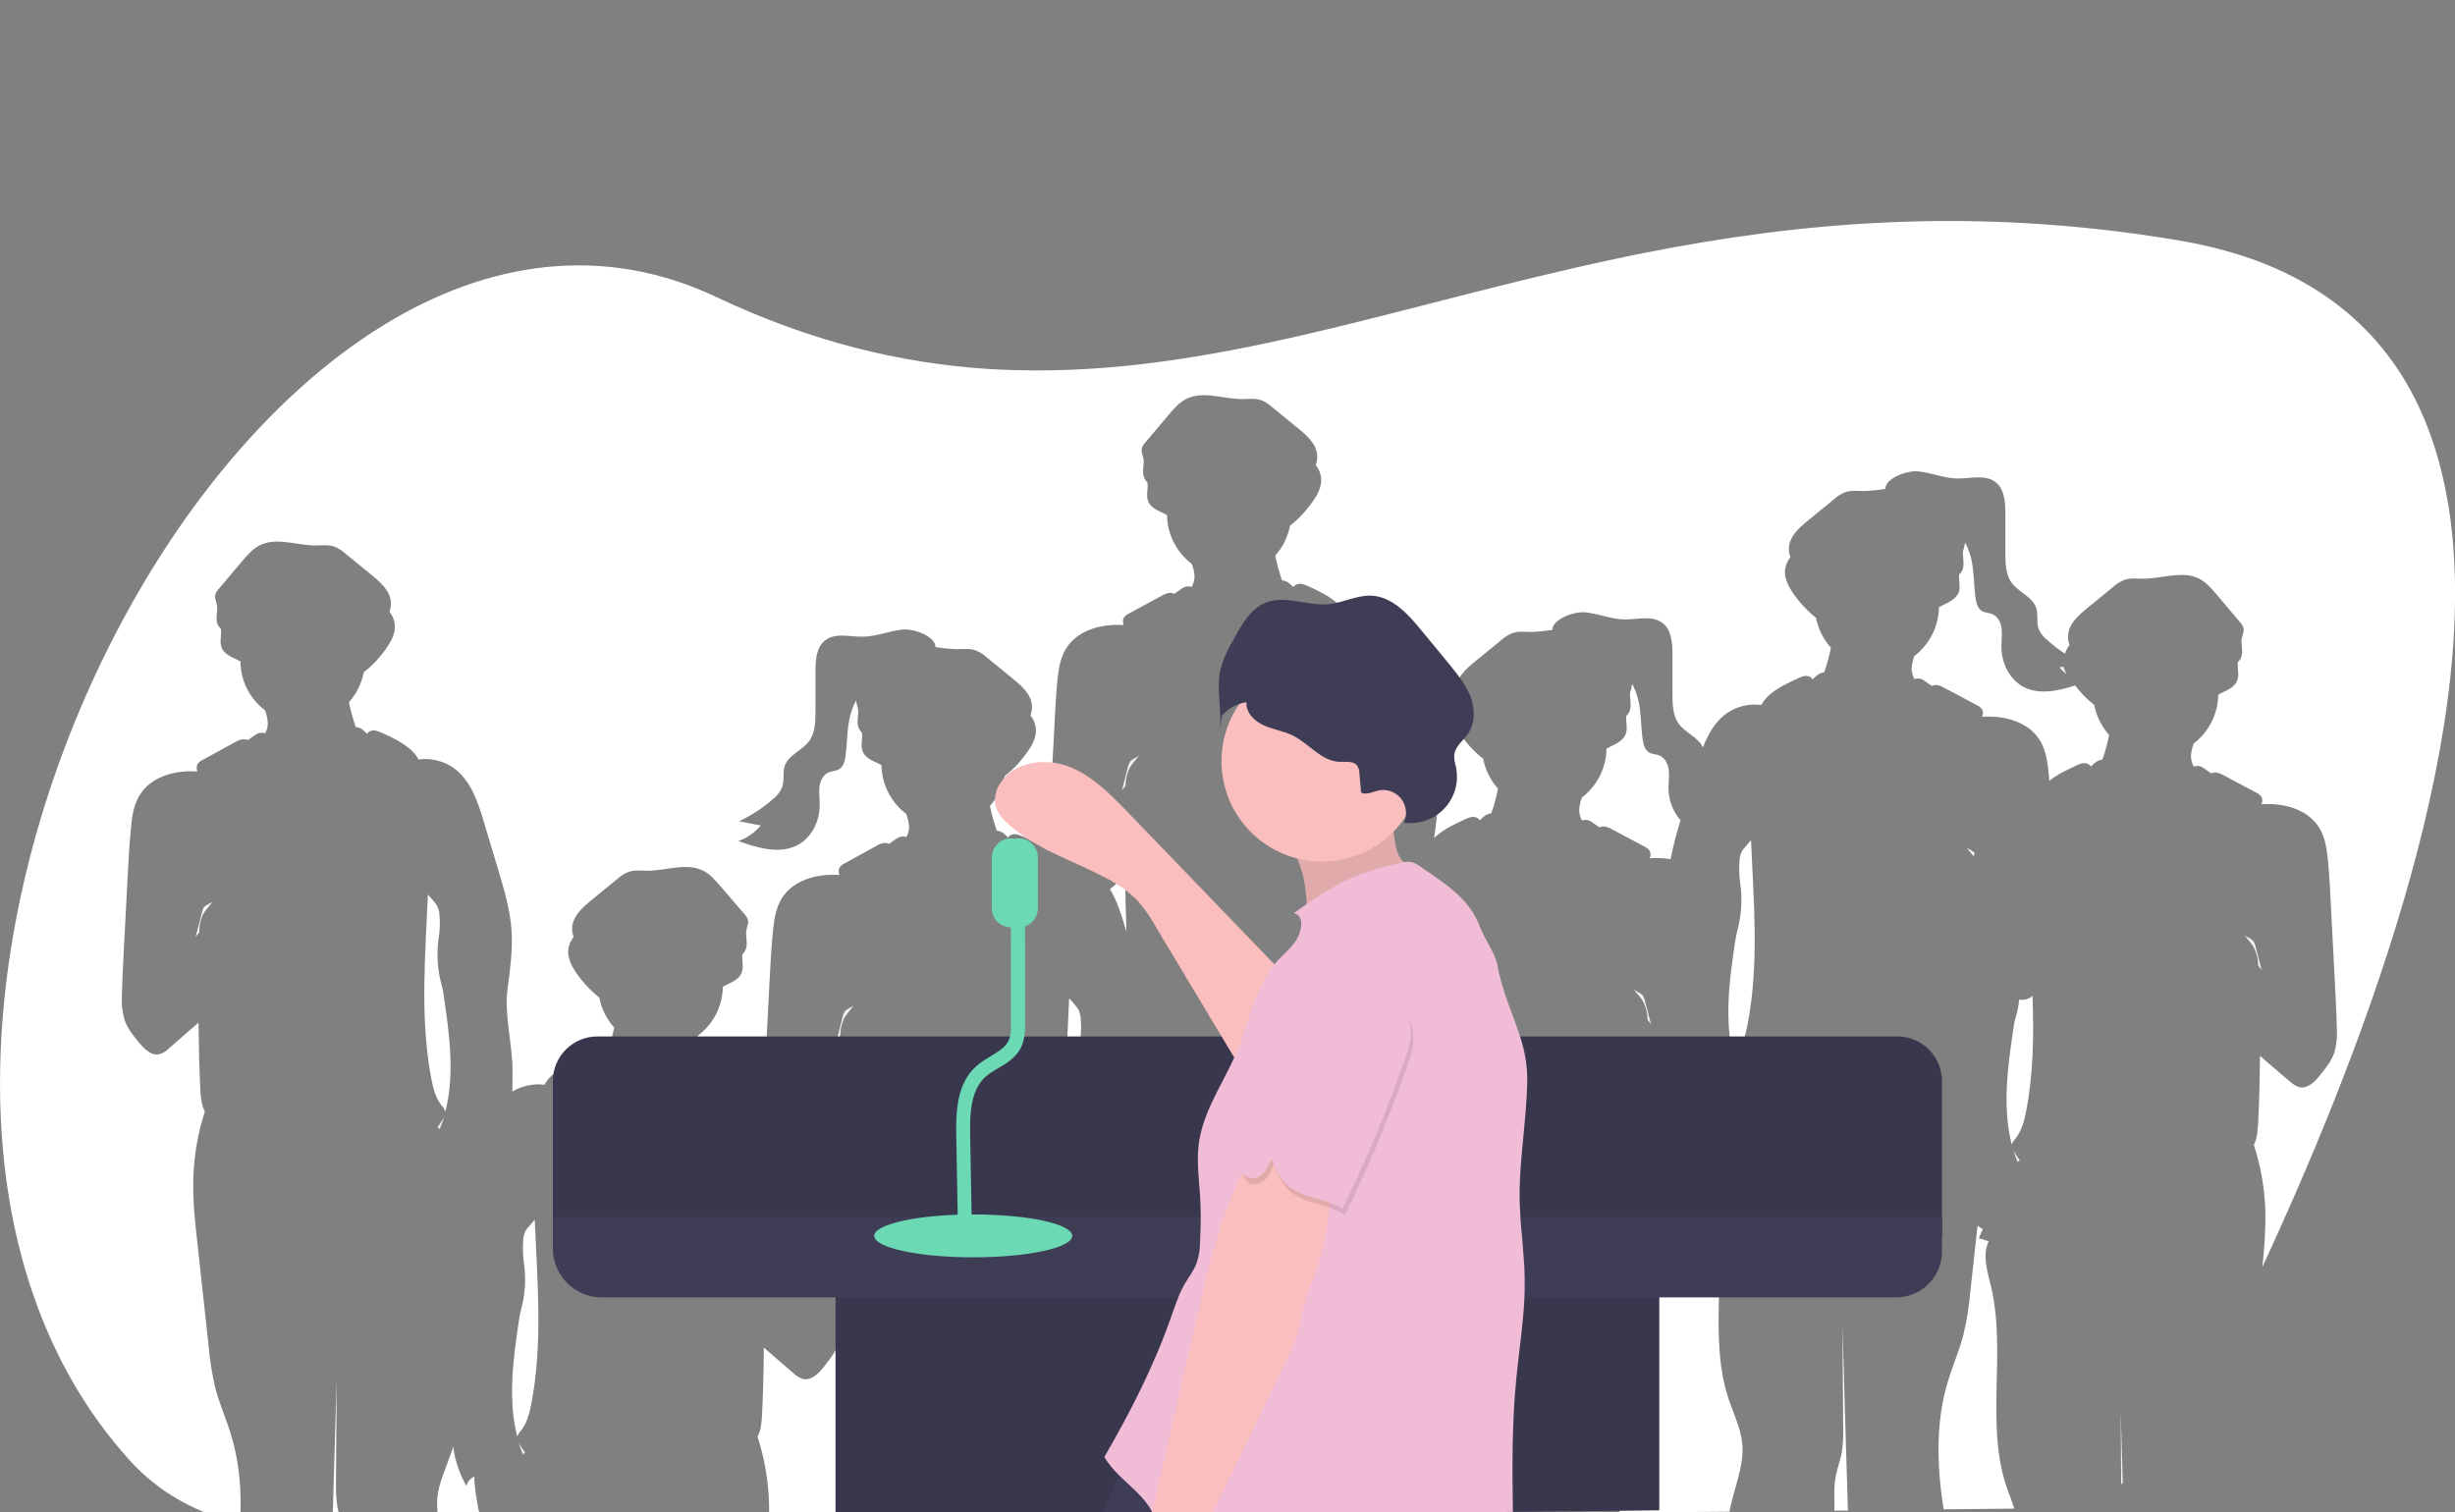 <?xml version="1.0" encoding="utf-8"?>
<!-- Generator: Adobe Illustrator 25.1.0, SVG Export Plug-In . SVG Version: 6.00 Build 0)  -->
<svg version="1.1" id="bbd2572f-7b08-4c5d-b64e-2e695104dd4a"
	 xmlns="http://www.w3.org/2000/svg" xmlns:xlink="http://www.w3.org/1999/xlink" x="0px" y="0px" viewBox="0 0 1041.3 641.6"
	 style="enable-background:new 0 0 1041.3 641.6;" xml:space="preserve">
<rect x="0" y="0" width="1041.3" height="641.6" fill="#808080" stroke="none"/>
<style type="text/css">
	.st0{fill:#F2F2F2;}
	.st1{fill:#FFFFFF;}
	.st2{fill:#3F3D56;}
	.st3{opacity:0.1;enable-background:new    ;}
	.st4{fill:#6BD9B4;}
	.st5{fill:#FBBEBE;}
	.st6{fill:#F1BCD6;}
</style>
<path class="st0" d="M357.9,432.3c1.1-2.2,2.9-3.9,4.3-5.8c-0.2,0.2-0.4,0.3-0.7,0.5c-1.1,0.5-2.1,1.1-3,1.9
	c-0.5,0.8-0.9,1.6-1.1,2.5l-2.5,9.9c0.5-0.6,1-1.2,1.5-1.9C356.4,437.1,356.9,434.6,357.9,432.3z"/>
<path class="st0" d="M598.7,439c-0.2,1.1-0.5,2.2-1,3.2c0,4.2-0.5,8.4-1.7,12.4c-0.5,1.7-0.8,3.4-1,5.2c-2.4,16.1-4.6,33-0.6,48.6
	c0.3-0.9,0.8-1.8,1.5-2.5c2.7-3.3,3.7-7.5,4.5-11.7c4.2-21.8,3-44.1,2-66.3c-0.6-0.7-1.4-1.2-2.2-1.6c0,1,0,1.9-0.1,2.9
	C599.8,432.5,599.3,435.8,598.7,439z"/>
<path class="st1" d="M458.4,432.4c0-1.3-0.3-2.5-0.8-3.7c-0.5-1-1.2-1.9-1.9-2.7l-2.2-2.5c-1.1,26.1-3.4,52.3,1.4,77.9
	c0.8,4.1,1.8,8.4,4.5,11.7c0.7,0.7,1.2,1.6,1.5,2.5c4-15.6,1.8-32.5-0.6-48.6c-0.2-1.8-0.6-3.5-1-5.2c-1.8-6.6-2.2-13.4-1.2-20.2
	C458.6,438.5,458.7,435.5,458.4,432.4z"/>
<path class="st1" d="M470.8,377.2c2.9,4.8,4.7,10.4,6.3,15.8l0.7,2.3c-0.3-7.9-0.5-15.8-0.5-23.7c-1.6,1.4-3.1,2.8-4.7,4.1
	L470.8,377.2z"/>
<path class="st0" d="M494.1,643.8c0.4-5.5,0-11.1-1.3-16.5c-0.9-3.4-2.2-6.8-2.4-10.3c0-2.4,0.3-4.7,0.9-7
	c4.1-20.9,5.9-42.9-0.3-63.3c-1.7-5.5-3.9-10.7-5.6-16.2c-0.8,2-1.7,4-2.8,5.9c-0.5-1.8-1.7-3.2-3.4-4c0,1,0,1.9-0.1,2.9
	c-0.3,3.3-0.8,6.5-1.4,9.7c-0.2,1.3-0.6,2.5-1.2,3.6c-0.8,1.1-1.9,2.1-3.2,2.7c0.6,1.3,1.2,2.6,1.7,3.9l-4.2,1.3
	c2.7,6,0.5,12.8-1,19.2c-5.2,22.2-0.5,45.9-3,68.3L494.1,643.8z"/>
<path class="st0" d="M478.9,326.3c1.1-2.2,2.8-3.9,4.3-5.8c-0.2,0.2-0.4,0.3-0.7,0.5c-1.1,0.5-2.1,1.1-3,1.9
	c-0.5,0.8-0.9,1.6-1.1,2.5l-2.5,9.9c0.5-0.6,1-1.2,1.5-1.9C477.4,331.1,477.9,328.6,478.9,326.3z"/>
<path class="st0" d="M579.4,326.4c0-1.3-0.3-2.5-0.8-3.7c-0.5-1-1.2-1.9-1.9-2.7l-2.2-2.5c-1.1,25.7-3.4,51.5,1.2,76.7
	c0.8-2.7,1.6-5.4,2.4-8.2c1.2-4.5,2.8-8.9,4.8-13.1c-0.5-4-1.1-8.1-1.6-12c-0.2-1.8-0.6-3.5-1.1-5.2c-1.8-6.6-2.2-13.4-1.2-20.1
	C579.6,332.6,579.7,329.5,579.4,326.4z"/>
<path class="st0" d="M535.8,523l-3.4,120.5l9-0.1c-1.6-14.7-2.3-29.4-2.2-44.2c0-4.3,0.2-8.6-0.7-12.8c-0.6-2.9-1.7-5.7-2.3-8.7
	c-0.6-3.5-0.8-7.1-0.7-10.7L535.8,523z"/>
<path class="st0" d="M458.5,523c0.1-0.3,0.3-0.7,0.4-1c0.5-1.2,0.9-2.5,1.3-3.7l-0.1,0.1c-0.8,1.3-1.7,2.5-2.5,3.8
	C457.9,522.5,458.2,522.7,458.5,523z"/>
<path class="st0" d="M186.5,479c0.1-0.3,0.3-0.7,0.4-1c0.5-1.2,0.9-2.5,1.3-3.7l-0.1,0.1c-0.8,1.3-1.6,2.5-2.5,3.8
	C185.9,478.5,186.2,478.7,186.5,479z"/>
<path class="st1" d="M142.8,585c-0.6,20.9-1.2,41.8-1.8,62.7l4.3-0.1c-0.6-2.7-1.6-5.2-2.1-7.9c-0.6-3.5-0.8-7.1-0.7-10.7L142.8,585
	z"/>
<path class="st0" d="M220.1,612.3c0.4,1.2,0.8,2.5,1.3,3.7c0.1,0.3,0.3,0.7,0.4,1c0.3-0.3,0.6-0.5,0.9-0.8c-0.9-1.2-1.8-2.5-2.5-3.8
	C220.2,612.4,220.2,612.4,220.1,612.3z"/>
<path class="st0" d="M323.8,533.6c0.5,0.6,1,1.2,1.5,1.9l-2.5-9.9c-0.2-0.9-0.5-1.8-1.1-2.5c-0.9-0.8-1.9-1.4-3-1.9
	c-0.2-0.2-0.5-0.3-0.7-0.5c1.5,1.9,3.3,3.6,4.3,5.8C323.3,528.6,323.8,531.1,323.8,533.6z"/>
<path class="st0" d="M352.8,489.7c0.6,7,1,13.9,1.4,20.9c0.4,7,0.7,13.8,1.1,20.6c0.8-5.3,2.1-10.6,3.7-15.7
	c-1.4-2.7-1.7-5.8-1.9-8.9c-0.5-9.6-0.7-19.3-0.8-28.9c-1.5,1.4-3.1,2.7-4.6,4C352.2,484.3,352.6,487,352.8,489.7z"/>
<path class="st0" d="M581.6,642.9l7.8-0.1c-4.2-24.1,1.8-49.9-3.8-74c-0.9-3.8-2-7.7-2.3-11.5c-2,5.3-4.3,10.5-4.8,16.2
	c-0.9,9.7,3.7,19,5.4,28.7c2.3,13.3-0.8,26.8-2.2,40.2C581.6,642.5,581.6,642.7,581.6,642.9z"/>
<path class="st0" d="M837.1,363.3l0.1-0.3l0.4-1.2c-0.9-0.7-1.8-1.3-2.8-1.8c-0.2-0.2-0.5-0.3-0.7-0.5
	C835.1,360.9,836.2,362,837.1,363.3z"/>
<path class="st0" d="M736.1,451.3c0.4,1.2,0.8,2.5,1.3,3.7c0.1,0.3,0.3,0.7,0.4,1c0.3-0.3,0.6-0.5,0.9-0.8c-0.9-1.2-1.8-2.5-2.5-3.8
	C736.2,451.4,736.2,451.4,736.1,451.3z"/>
<path class="st0" d="M414.7,644.7c0-5.2,0-10.5,0.1-15.7c-0.2,5.2-0.3,10.5-0.4,15.7H414.7z"/>
<path class="st0" d="M698.8,432.6c0.5,0.6,1,1.2,1.5,1.9l-2.6-9.9c-0.2-0.9-0.5-1.8-1.1-2.5c-0.9-0.8-1.9-1.4-3-1.9
	c-0.2-0.2-0.5-0.3-0.7-0.5c1.5,1.9,3.3,3.6,4.3,5.8C698.3,427.6,698.8,430.1,698.8,432.6z"/>
<path class="st0" d="M855.8,493c0.3-0.3,0.6-0.5,0.9-0.8c-0.9-1.2-1.8-2.5-2.5-3.8c0,0,0-0.1-0.1-0.1c0.4,1.2,0.8,2.5,1.3,3.7
	C855.6,492.3,855.7,492.7,855.8,493z"/>
<path class="st0" d="M595.1,511.3c0.4,1.2,0.8,2.5,1.3,3.7c0.1,0.3,0.3,0.7,0.4,1c0.3-0.3,0.6-0.5,0.9-0.8c-0.9-1.2-1.8-2.5-2.5-3.8
	C595.2,511.4,595.2,511.4,595.1,511.3z"/>
<path class="st0" d="M640.5,621.9c0,6.8,0.1,13.5,0.1,20.3h0.4L640.5,621.9z"/>
<path class="st0" d="M899.5,599c0.1,10.2,0.1,20.4,0.2,30.6l0.7-0.4C900.1,619.1,899.8,609,899.5,599z"/>
<path class="st0" d="M875.2,282.8l-1.7,0.3c0.9,1.1,2,2.1,3.1,3C876.1,285.1,875.6,284,875.2,282.8z"/>
<path class="st0" d="M957.8,409.6c0.5,0.6,1,1.2,1.5,1.9l-2.6-9.9c-0.2-0.9-0.5-1.8-1.1-2.5c-0.9-0.8-1.9-1.4-3-1.9
	c-0.2-0.2-0.5-0.3-0.7-0.5c1.5,1.9,3.3,3.6,4.3,5.8C957.3,404.6,957.8,407.1,957.8,409.6z"/>
<g>
	<path class="st1" d="M186.4,388.4c0-1.3-0.3-2.5-0.8-3.7c-0.5-1-1.2-1.9-1.9-2.7l-2.2-2.5c-1.1,26.1-3.4,52.3,1.4,77.9
		c0.8,4.1,1.8,8.4,4.5,11.7c0.7,0.7,1.2,1.6,1.5,2.5c4-15.6,1.8-32.5-0.6-48.6c-0.2-1.8-0.5-3.5-1-5.2c-1.8-6.6-2.2-13.4-1.2-20.1
		C186.6,394.5,186.7,391.5,186.4,388.4z"/>
	<path class="st1" d="M207.1,645.4c-1.3-0.6-2.4-1.5-3.2-2.7c-0.6-1.1-1.1-2.4-1.2-3.7c-0.6-3.2-1.1-6.5-1.4-9.7
		c-0.1-1-0.1-1.9-0.1-2.9c-1.7,0.8-2.9,2.2-3.4,4c-2.9-5.2-4.8-10.8-5.6-16.7c-0.3,1-0.6,2.1-1,3.1c-2.1,6.2-5.1,12.2-5.7,18.7
		c-0.3,3.9,0.1,7.9,1,11.7l19.9-0.2C206.7,646.4,206.9,645.9,207.1,645.4z"/>
	<path class="st1" d="M363.4,633.1c-1.4-6-2.4-12-2.9-18.1c-1.6-14.7-3.2-29.3-4.8-44c0-0.4-0.1-0.8-0.1-1.2
		c-0.1,0.2-0.1,0.4-0.2,0.6c-1.2,3.5-3.6,6.5-6,9.5s-5.4,5.9-8.9,5.1c-1.4-0.5-2.7-1.3-3.8-2.3l-8-6.9c-1.6-1.4-3.1-2.7-4.7-4.1
		c-0.1,9.7-0.3,19.3-0.8,28.9c-0.2,3-0.4,6.2-1.9,8.9c3,9.2,4.6,18.7,4.9,28.3c0.1,2.6,0,5.2-0.1,7.8l23.4-0.3h0.1l17.6-0.2
		C366,641.2,364.5,637.2,363.4,633.1z"/>
	<path class="st1" d="M220,560.9c-2.4,16.1-4.6,33-0.6,48.6c0.3-0.9,0.8-1.8,1.5-2.5c2.7-3.3,3.7-7.5,4.5-11.7
		c4.9-25.6,2.5-51.8,1.4-77.9l-2.1,2.5c-0.8,0.8-1.5,1.7-2,2.7c-0.5,1.2-0.8,2.5-0.8,3.8c-0.2,3.1-0.1,6.1,0.3,9.2
		c1,6.7,0.6,13.5-1.2,20.1C220.5,557.4,220.2,559.1,220,560.9z"/>
	<path class="st1" d="M851.1,630.8c-9.1-27.1,0-57.2-6.6-85c-1.5-6.4-3.8-13.3-1-19.2l-4.2-1.3c0.6-1.3,1.2-2.6,1.7-3.9
		c-0.8-0.4-1.6-0.9-2.2-1.5l-3.1,28.2c-0.5,6.1-1.5,12.2-2.9,18.1c-1.7,6.7-4.5,13-6.5,19.5c-5.4,17.6-4.8,36.3-1.9,54.6l30-0.3
		C853.4,636.9,852.2,633.9,851.1,630.8z"/>
	<path class="st1" d="M859.4,471.4c3.1-16.1,3.3-32.5,2.7-48.9c-1.5,1.3-3.5,1.9-5.5,1.6h-0.2c-0.2,2.6-0.7,5.2-1.5,7.7
		c-0.5,1.7-0.8,3.4-1,5.2c-2.4,16.1-4.6,33-0.6,48.6c0.3-0.9,0.8-1.8,1.5-2.5C857.5,479.8,858.6,475.5,859.4,471.4z"/>
	<path class="st1" d="M1037.9,210.9c-0.7-3.8-1.5-7.5-2.4-11.1c-9.7-39.2-32.4-70.5-74-87.5c-3.6-1.5-7.3-2.8-11.1-4
		c-8.8-2.8-17.7-4.9-26.8-6.4c-87.2-14.6-160.6-7.6-226.7,5.5c-3.7,0.7-7.4,1.5-11.1,2.3c-92.7,19.6-171.6,49.9-255.9,47.3
		c-3.7-0.1-7.4-0.3-11.1-0.5c-36.7-2.4-74.6-11.4-115.2-30.6c-48-22.6-96.7-15-140.7,11.9c-24.8,15.2-48.1,36.5-68.9,62l-0.1,0.1
		c-2.9,3.6-5.8,7.3-8.6,11C17.7,300.7-19.9,435.1,10.9,539.3c1.1,3.8,2.3,7.5,3.6,11.1c8.9,25.4,22.1,48.7,40.3,68.9
		c10.5,11.7,24.1,20.2,39.1,24.8c2.6,0.8,5.2,1.5,7.9,2c0.8-12.7-0.1-25.3-3.8-37.4c-2-6.6-4.8-12.9-6.6-19.5
		c-1.4-6-2.4-12-2.9-18.1c-1.6-14.7-3.2-29.3-4.8-44c-1-9-2-18.1-1.7-27.2c0.3-9.6,1.9-19.2,4.9-28.3c-1.4-2.7-1.7-5.8-1.9-8.9
		c-0.5-9.6-0.7-19.3-0.8-28.9c-1.6,1.4-3.1,2.8-4.7,4.1l-8,7c-1.1,1.1-2.4,1.9-3.8,2.3c-3.5,0.9-6.6-2.3-8.9-5.1s-4.8-5.9-6-9.5
		c-0.9-3.3-1.3-6.7-1.1-10.2c0.1-4.4,0.3-8.8,0.5-13.1l1.9-36.6c0.4-7,0.7-13.9,1.4-20.9c0.4-5,1.1-10.1,3.7-14.4
		c4.8-8,15.2-10.8,24.6-10.1c-0.5-0.9-0.5-2-0.1-3c0.6-0.9,1.4-1.6,2.4-2l13.9-7.6c1-0.6,2.1-1,3.3-1.1c0.6,0,1.2,0.1,1.8,0.4
		l2.7-1.9c0.6-0.5,1.3-0.8,2-1.1c0.9-0.2,1.9-0.2,2.7,0.1c0.7-1.4,1.1-2.8,1.1-4.3c-0.1-1.9-0.5-3.7-1.2-5.5
		c-6.5-4.9-10.4-12.6-10.4-20.7c-3-1.7-6.9-2.6-8.1-6.2c-0.8-2.4,0.2-5.1-0.2-7.6c-0.7-0.7-1.2-1.5-1.5-2.3
		c-0.9-2.5,0.3-5.3-0.2-7.9c-0.3-1.4-1-2.8-0.7-4.2c0.3-1,0.8-1.9,1.6-2.7l9.8-11.6c2.2-2.6,4.4-5.2,7.4-6.7c7.1-3.7,15.7,0,23.7,0
		c2.7,0,5.5-0.4,8,0.5c1.8,0.7,3.5,1.8,4.9,3.1l11,9c3.7,3,7.7,6.6,8.1,11.3c0.1,1.4-0.1,2.9-0.6,4.2c1.3,1.6,2.1,3.6,2.3,5.7
		c0.2,3.3-1.4,6.5-3.2,9.2c-2.8,4.1-6.1,7.8-10,10.8c-0.9,4.7-3.1,9.2-6.3,12.7c0.7,3.5,1.7,6.9,2.8,10.3c0,0.1,0.1,0.1,0.1,0.2
		c0.9,0.1,1.8,0.4,2.6,0.9c0.8,0.6,1.5,1.3,2.2,2c0.3-0.5,0.9-1,1.5-1.2c1.5-0.6,3.1,0.1,4.6,0.7c4.4,2,8.9,4.1,12.5,7.3
		c1.3,1.2,2.4,2.6,3.3,4.1c5-0.7,10.1,0.5,14.4,3.3c7.6,5.2,10.7,14.6,13.3,23.4c2,6.6,3.9,13.1,5.9,19.7c2.6,8.6,5.2,17.3,5.8,26.3
		c0.5,8.2-0.6,16.4-1.7,24.5c-1.5,11.2,2.1,23.5,2.1,34.9c0,2.9,0,5.9-0.1,8.8c4.1-2.5,8.9-3.5,13.6-2.9c0.9-1.5,2-2.9,3.3-4.1
		c3.6-3.2,8.1-5.3,12.5-7.3c1.5-0.7,3.1-1.3,4.6-0.7c0.6,0.2,1.1,0.7,1.5,1.2c0.6-0.7,1.4-1.4,2.2-2c0.8-0.5,1.7-0.9,2.6-0.9
		c0-0.1,0-0.1,0.1-0.2c1.2-3.4,2.1-6.8,2.8-10.3c-3.2-3.6-5.4-8-6.3-12.7c-3.9-3.1-7.2-6.7-10-10.8c-1.8-2.8-3.4-5.9-3.2-9.2
		c0.2-2.1,1-4,2.3-5.7c-0.5-1.4-0.7-2.8-0.6-4.2c0.4-4.8,4.4-8.3,8-11.3l11-9c1.4-1.3,3.1-2.4,4.9-3.1c2.5-0.9,5.3-0.5,8-0.5
		c8,0,16.6-3.6,23.7,0c3,1.5,5.2,4.2,7.4,6.7l10,11.6c0.7,0.7,1.3,1.7,1.6,2.7c0.3,1.4-0.5,2.8-0.7,4.2c-0.5,2.6,0.7,5.4-0.2,7.9
		c-0.3,0.9-0.8,1.7-1.5,2.3c-0.3,2.5,0.6,5.2-0.2,7.6c-1.2,3.5-5.1,4.5-8.1,6.2c-0.1,8.2-4,15.8-10.5,20.7c-0.7,1.7-1.1,3.6-1.2,5.5
		c0.1,1.5,0.5,3,1.1,4.3c0.9-0.3,1.8-0.4,2.7-0.1c0.7,0.2,1.4,0.6,2,1.1l2.7,1.9c0.6-0.3,1.2-0.4,1.8-0.4c1.2,0.1,2.3,0.5,3.3,1.2
		l13.9,7.4c0.6,0.3,1.2,0.7,1.7,1.1c0.1-2.7,0.2-5.4,0.4-8.1l1.9-36.6c0.4-7,0.7-13.9,1.4-20.9c0.5-5,1.1-10.1,3.7-14.4
		c4.8-8,15.2-10.8,24.6-10.1c-0.5-0.9-0.5-2-0.1-3c0.6-0.9,1.4-1.6,2.4-2l13.6-7.5c1-0.6,2.1-1,3.3-1.1c0.6,0,1.2,0.1,1.8,0.4
		l2.7-1.9c0.6-0.5,1.3-0.8,2-1.1c0.9-0.2,1.9-0.2,2.7,0.1c0.7-1.4,1.1-2.8,1.1-4.3c-0.1-1.9-0.5-3.7-1.2-5.5
		c-6.5-4.9-10.4-12.6-10.5-20.7c-3-1.7-6.9-2.6-8.1-6.2c-0.8-2.4,0.2-5.1-0.2-7.6c-0.7-0.7-1.2-1.5-1.5-2.3
		c-0.9-2.5,0.3-5.3-0.2-7.9c-0.3-1.1-0.6-2.3-0.8-3.4c-1.1,2.1-1.9,4.2-2.5,6.5c-1.4,5.7-1.2,11.6-2,17.4c-0.3,2-0.9,4.1-2.6,5.2
		c-1.3,0.8-3,0.8-4.4,1.3c-2.4,1-3.7,3.6-4,6.1s0.1,5.1,0.1,7.7c0,6.7-3.2,13.6-9,16.9c-7.7,4.3-17.2,1.5-25.5-1.5
		c3.7-1.3,7-3.6,9.5-6.6l-9.2-1.8c5.3-2.5,10.2-5.7,14.6-9.6c1.6-1.3,2.9-3,3.7-4.9c1-2.8,0.1-6,1-8.8c1.5-4.8,7.4-6.6,10.4-10.7
		c2.6-3.5,2.7-8.3,2.7-12.7v-16.8c0-4.8,0.3-10.4,4.2-13.3c4.3-3.3,10.4-1.4,15.8-1.5c5.7,0,11.1-2.4,16.8-3
		c5.3-0.6,14.2,3.1,14.1,7.4c3,0.5,6,0.8,9,0.9c2.7,0,5.5-0.4,8,0.5c1.8,0.7,3.5,1.8,4.9,3.1l11,9c3.7,3,7.7,6.6,8,11.3
		c0.1,1.4-0.1,2.9-0.6,4.2c1.3,1.6,2.1,3.6,2.3,5.7c0.2,3.3-1.3,6.5-3.2,9.2c-2.8,4.1-6.1,7.8-10,10.8c-0.9,4.7-3.1,9.2-6.3,12.7
		c0.7,3.5,1.7,6.9,2.8,10.3c0,0.1,0.1,0.1,0.1,0.2c0.9,0.1,1.8,0.4,2.6,0.9c0.8,0.6,1.5,1.3,2.2,2c0.3-0.5,0.9-1,1.5-1.2
		c1.5-0.6,3.1,0.1,4.6,0.7c3.9,1.6,7.6,3.7,11,6.1c0-0.2,0-0.4,0-0.6c0.1-4.4,0.3-8.8,0.5-13.1l1.9-36.6c0.4-7,0.7-13.9,1.3-20.9
		c0.5-5,1.1-10.1,3.7-14.4c4.8-8,15.2-10.8,24.6-10.1c-0.5-0.9-0.5-2-0.1-3c0.6-0.9,1.4-1.6,2.4-2l14-7.6c1-0.6,2.1-1,3.3-1.1
		c0.6,0,1.2,0.1,1.8,0.4l2.7-1.9c0.6-0.5,1.3-0.8,2-1.1c0.9-0.2,1.9-0.2,2.7,0.1c0.7-1.4,1.1-2.8,1.2-4.3c-0.1-1.9-0.5-3.7-1.2-5.5
		c-6.5-4.9-10.4-12.6-10.5-20.7c-3-1.7-6.9-2.6-8.1-6.2c-0.8-2.4,0.2-5.1-0.2-7.6c-0.7-0.7-1.2-1.5-1.5-2.3
		c-0.9-2.5,0.3-5.3-0.2-7.9c-0.3-1.4-1-2.8-0.7-4.2c0.3-1,0.8-1.9,1.6-2.7l9.8-11.6c2.2-2.6,4.4-5.2,7.4-6.7c7.1-3.7,15.7,0,23.7,0
		c2.7,0,5.5-0.4,8,0.4c1.8,0.7,3.5,1.8,4.9,3.1l11,9c3.7,3,7.7,6.6,8,11.3c0.1,1.4-0.1,2.9-0.6,4.2c1.3,1.6,2.1,3.6,2.3,5.7
		c0.2,3.3-1.3,6.5-3.2,9.2c-2.8,4.1-6.1,7.8-10,10.8c-0.9,4.7-3.1,9.2-6.3,12.7c0.7,3.5,1.7,6.9,2.8,10.3c0,0.1,0.1,0.1,0.1,0.2
		c0.9,0.1,1.8,0.4,2.6,0.9c0.8,0.6,1.5,1.3,2.2,2c0.3-0.5,0.9-1,1.5-1.2c1.5-0.6,3.1,0.1,4.6,0.7c4.4,2,8.9,4.1,12.5,7.3
		c1.3,1.2,2.4,2.6,3.3,4.1c5-0.7,10.1,0.5,14.3,3.3c7.6,5.2,10.7,14.6,13.3,23.4c2,6.6,3.9,13.1,5.9,19.7c2.6,8.6,5.2,17.3,5.8,26.3
		c0.5,7.6-0.4,15.3-1.5,22.9c0.2-0.3,0.5-0.5,0.8-0.8c3.6-3.2,8.1-5.3,12.5-7.3c1.4-0.7,3.1-1.3,4.6-0.7c0.6,0.2,1.1,0.7,1.5,1.2
		c0.6-0.7,1.4-1.4,2.2-2c0.8-0.5,1.7-0.9,2.6-0.9c0-0.1,0-0.1,0.1-0.2c1.2-3.4,2.1-6.8,2.8-10.3c-3.2-3.6-5.4-8-6.3-12.7
		c-3.9-3.1-7.2-6.7-10-10.8c-1.8-2.8-3.4-5.9-3.2-9.2c0.2-2.1,1-4,2.3-5.7c-0.5-1.4-0.7-2.8-0.6-4.2c0.4-4.8,4.3-8.3,8-11.3l11-9
		c1.4-1.3,3.1-2.4,4.9-3.1c2.5-0.9,5.3-0.5,8-0.5c3-0.1,6-0.4,9-0.9c-0.2-4.2,8.8-8,14.1-7.4c5.7,0.6,11.1,3,16.8,3
		c5.4,0,11.5-1.8,15.8,1.5c3.8,2.9,4.2,8.5,4.2,13.3v16.8c0,4.4,0.1,9.2,2.7,12.7c2.9,3.9,8.3,5.7,10.2,10
		c2.3-5.8,5.3-11.2,10.4-14.7c4.2-2.8,9.3-4,14.3-3.3c0.9-1.5,2-2.9,3.3-4.1c3.6-3.2,8.1-5.3,12.5-7.3c1.4-0.7,3.1-1.3,4.6-0.7
		c0.6,0.2,1.1,0.7,1.5,1.2c0.6-0.7,1.4-1.4,2.2-2c0.8-0.5,1.7-0.9,2.6-0.9c0-0.1,0-0.1,0.1-0.2c1.2-3.4,2.1-6.8,2.8-10.3
		c-3.2-3.6-5.4-8-6.3-12.7c-3.9-3.1-7.2-6.7-10-10.8c-1.8-2.8-3.4-5.9-3.2-9.2c0.2-2.1,1-4,2.3-5.7c-0.5-1.4-0.7-2.8-0.6-4.2
		c0.4-4.8,4.3-8.3,8-11.3l11-9c1.4-1.3,3.1-2.4,4.9-3.1c2.5-0.9,5.3-0.5,8-0.5c3-0.1,6-0.4,9-0.9c-0.2-4.2,8.8-8,14.1-7.4
		c5.7,0.6,11.1,3,16.8,3c5.4,0,11.5-1.8,15.8,1.5c3.8,2.9,4.2,8.5,4.2,13.3v16.8c0,4.4,0.1,9.2,2.7,12.7c3,4,8.9,5.9,10.4,10.7
		c0.9,2.8,0,6,1,8.8c0.9,2,2.2,3.7,4,5c2.2,2,4.6,3.9,7.2,5.5c0.4-1.3,1.1-2.6,1.9-3.7c-0.5-1.4-0.7-2.8-0.6-4.2
		c0.4-4.8,4.3-8.3,8-11.3l11-9c1.4-1.3,3.1-2.4,4.9-3.1c2.5-0.9,5.3-0.5,8-0.5c8,0,16.6-3.6,23.7,0c3,1.5,5.2,4.2,7.4,6.7l9.8,11.6
		c0.7,0.7,1.3,1.7,1.6,2.7c0.3,1.4-0.4,2.8-0.7,4.2c-0.5,2.6,0.7,5.4-0.2,7.9c-0.3,0.9-0.8,1.7-1.5,2.3c-0.3,2.5,0.7,5.2-0.2,7.6
		c-1.2,3.5-5.1,4.5-8.1,6.2c-0.1,8.2-4,15.8-10.4,20.7c-0.7,1.7-1.1,3.6-1.2,5.5c0.1,1.5,0.5,3,1.2,4.3c0.9-0.3,1.8-0.4,2.7-0.1
		c0.7,0.2,1.4,0.6,2,1.1l2.7,1.9c0.6-0.3,1.2-0.4,1.8-0.4c1.2,0.1,2.3,0.5,3.3,1.1l13.9,7.4c1,0.4,1.8,1.1,2.4,2
		c0.4,1,0.4,2.1-0.1,3c9.4-0.7,19.8,2.1,24.6,10.1c2.6,4.3,3.2,9.4,3.7,14.4c0.6,7,1,13.9,1.3,20.9l1.9,36.6
		c0.2,4.4,0.4,8.8,0.5,13.2c0.2,3.4-0.1,6.9-1.1,10.2c-1.2,3.5-3.6,6.5-6,9.5s-5.4,5.9-8.9,5.1c-1.4-0.5-2.7-1.3-3.8-2.3l-8.1-6.9
		c-1.6-1.4-3.2-2.7-4.7-4.1c-0.1,9.7-0.3,19.3-0.8,28.9c-0.2,3-0.4,6.2-1.8,8.9c3,9.2,4.6,18.7,4.9,28.3c0.1,7.9-0.4,15.7-1.3,23.5
		c0.8-1.8,1.7-3.6,2.5-5.4C1004.8,439,1055,305.2,1037.9,210.9z"/>
	<path class="st1" d="M85.6,387.5l-2.6,9.9c0.5-0.6,1-1.2,1.5-1.9c0-2.5,0.4-4.9,1.4-7.2c1.1-2.2,2.9-3.9,4.3-5.8
		c-0.2,0.2-0.4,0.3-0.7,0.5c-1.1,0.5-2.1,1.1-3,1.9C86.1,385.8,85.7,386.6,85.6,387.5z"/>
	<path class="st1" d="M681.4,317.6c-0.1,8.2-4,15.8-10.4,20.7c-0.7,1.7-1.1,3.6-1.2,5.5c0.1,1.5,0.5,3,1.2,4.3
		c0.9-0.3,1.8-0.4,2.7-0.1c0.7,0.2,1.4,0.6,2,1.1l2.7,1.9c0.6-0.3,1.2-0.4,1.8-0.4c1.2,0.1,2.3,0.5,3.3,1.1l13.9,7.4
		c1,0.4,1.8,1.1,2.4,2c0.4,1,0.4,2.1-0.1,3c3-0.2,6-0.1,8.9,0.4c1.1-5.6,2.5-11.1,4.2-16.5c-3.3-3.8-5.1-8.7-5.1-13.7
		c0-2.6,0.4-5.1,0.1-7.7c-0.3-2.6-1.7-5.2-4-6.1c-1.4-0.6-3.1-0.5-4.4-1.3c-1.7-1.1-2.3-3.2-2.6-5.2c-0.9-5.8-0.6-11.7-2-17.4
		c-0.6-2.3-1.4-4.4-2.5-6.5c-0.2,1.2-0.4,2.3-0.8,3.4c-0.5,2.6,0.7,5.4-0.2,7.9c-0.3,0.9-0.8,1.7-1.5,2.3c-0.3,2.5,0.7,5.2-0.2,7.6
		C688.2,314.9,684.4,315.9,681.4,317.6z"/>
	<path class="st1" d="M735.9,399.9c-2.4,16.1-4.6,33-0.6,48.6c0.3-0.9,0.8-1.8,1.5-2.5c2.7-3.3,3.7-7.5,4.5-11.7
		c4.9-25.6,2.5-51.8,1.4-77.9l-2.1,2.5c-0.8,0.8-1.5,1.7-2,2.7c-0.5,1.2-0.8,2.5-0.8,3.8c-0.2,3.1-0.1,6.1,0.3,9.2
		c1,6.7,0.6,13.5-1.2,20.1C736.5,396.4,736.2,398.1,735.9,399.9z"/>
	<path class="st1" d="M720.7,482.7c-1.4,1.2-3.3,1.7-5.1,1.3c-1.4-0.5-2.7-1.3-3.8-2.3l-8-6.9c-1.6-1.4-3.2-2.7-4.7-4.1
		c-0.1,9.7-0.3,19.3-0.8,28.9c-0.2,3-0.4,6.2-1.8,8.9c3,9.2,4.6,18.7,4.9,28.3c0.2,9.1-0.7,18.2-1.7,27.2c-1.6,14.7-3.2,29.3-4.8,44
		c-0.5,6.1-1.5,12.2-2.9,18.1c-1.4,5.3-3.5,10.4-5.2,15.6l10.2-0.1l13-0.1h1.6l22-0.2c0,0,0,0,0-0.1c1.7-9.6,6.3-19,5.4-28.7
		c-0.6-6.5-3.6-12.5-5.7-18.7c-9.1-27.1,0-57.2-6.6-85c-1.5-6.4-3.8-13.3-1-19.2l-4.2-1.3c0.6-1.3,1.2-2.6,1.7-3.9
		C722.3,483.9,721.5,483.3,720.7,482.7z"/>
	<path class="st1" d="M781.5,562l0.3,44.1c0.1,3.6-0.1,7.1-0.7,10.7c-0.6,2.9-1.7,5.7-2.3,8.7c-0.9,4.2-0.8,8.5-0.7,12.8
		c0,0.9,0,1.7,0,2.6l5.7-0.1C783,614.4,782.2,588.2,781.5,562z"/>
	<path class="st1" d="M822.4,257.6c-0.1,8.2-4,15.8-10.4,20.7c-0.7,1.7-1.1,3.6-1.2,5.5c0.1,1.5,0.5,3,1.2,4.3
		c0.9-0.3,1.8-0.4,2.7-0.1c0.7,0.2,1.4,0.6,2,1.1l2.7,1.9c0.6-0.3,1.2-0.4,1.8-0.4c1.2,0.1,2.3,0.5,3.3,1.1l13.9,7.4
		c1,0.4,1.8,1.1,2.4,2c0.4,1,0.4,2.1-0.1,3c9.4-0.7,19.8,2.1,24.6,10.1c2.6,4.3,3.2,9.4,3.7,14.4c0.1,0.9,0.2,1.8,0.2,2.7
		c3.4-2.8,7.5-4.7,11.6-6.6c1.4-0.7,3.1-1.3,4.6-0.7c0.6,0.2,1.1,0.7,1.5,1.2c0.6-0.7,1.4-1.4,2.2-2c0.8-0.5,1.7-0.9,2.6-0.9
		c0-0.1,0-0.1,0.1-0.2c1.2-3.4,2.1-6.8,2.8-10.3c-3.2-3.6-5.4-8-6.3-12.7c-3-2.4-5.8-5.2-8.1-8.3c-7.5,2.4-15.6,4.1-22.3,0.4
		c-5.8-3.3-9-10.2-9-16.9c0-2.6,0.4-5.1,0.1-7.7c-0.3-2.6-1.7-5.2-4-6.1c-1.4-0.6-3.1-0.5-4.4-1.3c-1.7-1.1-2.3-3.2-2.6-5.2
		c-0.9-5.8-0.6-11.7-2-17.4c-0.6-2.3-1.4-4.4-2.5-6.5c-0.2,1.2-0.4,2.3-0.8,3.4c-0.5,2.6,0.7,5.4-0.2,7.9c-0.3,0.9-0.8,1.7-1.5,2.3
		c-0.3,2.5,0.7,5.2-0.2,7.6C829.2,254.9,825.4,255.9,822.4,257.6z"/>
</g>
<path class="st2" d="M253.4,439.7h551.4c10.4,0,18.9,8.5,18.9,18.9l0,0v66.3l0,0H234.5l0,0v-66.3
	C234.5,448.2,242.9,439.7,253.4,439.7L253.4,439.7z"/>
<path class="st3" d="M253.4,439.7h551.4c10.4,0,18.9,8.5,18.9,18.9l0,0v66.3l0,0H234.5l0,0v-66.3
	C234.5,448.2,242.9,439.7,253.4,439.7L253.4,439.7z"/>
<polygon class="st2" points="703.8,517 703.8,640.7 680,641 678.3,641 657.2,641.2 656.5,641.2 641.7,641.4 614.8,641.7 
	526.3,642.6 513.9,642.8 489.5,643 488.4,643 467.6,643.3 410.1,643.9 396.5,644 354.4,644.5 354.4,517 "/>
<polygon class="st3" points="703.8,517 703.8,640.7 680,641 678.3,641 657.2,641.2 656.5,641.2 641.7,641.4 614.8,641.7 
	526.3,642.6 513.9,642.8 489.5,643 488.4,643 467.6,643.3 410.1,643.9 396.5,644 354.4,644.5 354.4,517 "/>
<path class="st2" d="M234.5,516.4h589.2l0,0v14.5c0,10.8-8.7,19.5-19.5,19.5l0,0h-549c-11.4,0-20.7-9.3-20.7-20.7l0,0L234.5,516.4
	L234.5,516.4z"/>
<ellipse class="st4" cx="412.8" cy="524.3" rx="42" ry="9.1"/>
<path class="st4" d="M406.4,525.4l-0.8-43.5c-0.2-10.5,0.3-22.2,8.4-29.5c2-1.8,4.2-3.1,6.3-4.4c3-1.8,5.9-3.5,7.3-6.1
	c1.3-2.4,1.2-5.6,1.2-8.4c0-19.6,0-39.6-0.1-59.2h6c0.1,19.6,0.1,39.5,0.1,59.2c0,3.3,0,7.5-1.9,11.2c-2.2,4.1-5.9,6.4-9.6,8.5
	c-2,1.2-3.9,2.3-5.4,3.7c-6.2,5.6-6.6,15.8-6.4,25l0.8,43.5L406.4,525.4z"/>
<path class="st4" d="M428.7,355.7h3.5c4.4,0,8,3.6,8,8v21.7c0,4.4-3.6,8-8,8h-3.5c-4.4,0-8-3.6-8-8v-21.7
	C420.7,359.3,424.3,355.7,428.7,355.7z"/>
<path class="st5" d="M585.4,456.3c-6.4-7.5-13.2-14.5-20.1-21.6l-13.9-14.4l-12.6-13l-60.5-62.8c-7.4-7.6-15.1-15.5-25-19.3
	c-9.9-3.8-22.8-2.1-28.8,6.7c-2,2.8-2.9,6.2-2.3,9.6c0.7,3.2,3,5.9,5.5,8.1c11.8,10.8,27.7,15.5,41.8,23.1c4.7,2.4,9.1,5.5,12.8,9.2
	c3.1,3.5,5.8,7.3,8,11.4l35.4,59c2.2,3.9,4.7,7.5,7.5,11c2.3,2.7,4.8,5,7.2,7.6c5.7,6,10.1,13.1,15.5,19.3
	c7.5,8.7,16.9,15.6,26.1,22.5c1.9,1.4,4,2.9,6.3,3c3.1,0.2,5.8-2,8.1-4.1c3.8-3.3,11.5-8.2,13.6-12.8c1.8-4.1-1.4-8.3-3.3-11.9
	C600.8,476,593.6,465.7,585.4,456.3z"/>
<path class="st2" d="M614.8,641.7l-88.5,1l-12.4,0.1l-24.4,0.3h-1.1l-20.8,0.2c1.8-6,4.2-11.9,7-17.5c1.8-3.5,4-6.9,6.4-10
	c4.5,0.4,8.9,0.8,13.4,1.1c10.3,0.8,20.7,1.5,31,2.2c26.2,1.7,52.3,3.2,78.5,5.5c1.8,0.2,3.7,0.4,5,1.5c0.8,0.8,1.4,1.7,1.8,2.8
	C612.6,633,614,637.3,614.8,641.7z"/>
<path class="st5" d="M553.3,399.6c22.8-7.3,33.7-11.4,54-24.1c-4.4,0.7,2-4.6-2.4-5.2s-8.9-2.8-11.2-6.7c-1.5-2.5-1.9-5.5-2.3-8.4
	l-2.2-15.8c0.3,1.9-41.3,2.1-41.6,13.8c-0.2,6.1,4.2,13.1,5.3,19.2C554.7,381.4,554.8,390.6,553.3,399.6z"/>
<path class="st3" d="M553.3,399.6c22.8-7.3,33.7-11.4,54-24.1c-4.4,0.7,2-4.6-2.4-5.2s-8.9-2.8-11.2-6.7c-1.5-2.5-1.9-5.5-2.3-8.4
	l-2.2-15.8c0.3,1.9-41.3,2.1-41.6,13.8c-0.2,6.1,4.2,13.1,5.3,19.2C554.7,381.4,554.8,390.6,553.3,399.6z"/>
<path class="st6" d="M646.7,542.6c0,2.6,0,5.3-0.1,7.9c-0.5,11.3-2.3,22.6-3.4,33.8c-1.9,19-1.8,38-1.5,57.1l-26.9,0.3l-88.5,1
	l-12.4,0.1l-24.4,0.3c-0.2-0.5-0.5-1.1-0.8-1.6c0,0,0,0,0-0.1c-3.2-6.2-9.1-10.6-14.1-15.6c-2.4-2.3-4.5-4.9-6.2-7.7
	c11-18.9,21.1-38.7,28.3-59.3c1-2.8,1.9-5.5,3-8.2c0.7-1.9,1.6-3.7,2.5-5.4c1.8-3.1,4-5.9,5.3-9.2c1-2.9,1.5-6,1.5-9.1
	c0-0.6,0.1-1.2,0.1-1.9c0.1-2.7,0.2-5.3,0.2-7.9c0-0.2,0-0.4,0-0.6c0-3.2-0.1-6.3-0.3-9.5c-0.5-7.1-1.4-14.2-0.6-21.3
	c1.6-13.3,9.5-24.8,15.1-37c0.5-1.2,1.1-2.3,1.5-3.5c0.8-1.8,1.4-3.6,2.1-5.5c3.8-10.7,6.6-21.9,13.5-30.6c0.6-0.7,1.2-1.5,1.9-2.2
	c2.9-3.1,6.4-5.8,8.2-9.7c1.7-3.9,2.2-8.8-1.9-9.8c1.9-1.4,3.8-2.7,5.5-3.9c13.5-9.3,22.1-13.6,40-17.5c0.4-0.1,0.8-0.2,1.2-0.2
	c1.1-0.3,2.3-0.3,3.5,0c1.2,0.4,2.3,1,3.3,1.7c10.8,7.6,21,13.5,25.5,25.9c1.6,4.3,6.5,11.3,7.3,15.8c1.8,10.7,6.4,20.4,9.6,30.4
	c2,5.9,3.1,12.2,3.1,18.4c-0.2,17.5-3.7,35-3.2,52.5c0.1,1.9,0.2,3.8,0.3,5.7c0,0.2,0,0.4,0,0.6c0.2,2.6,0.4,5.3,0.7,7.9
	C646,530.8,646.7,536.7,646.7,542.6z"/>
<path class="st5" d="M564.8,498.8c0,0.1,0,0.3,0,0.4c-0.2,3.7-0.4,7.4-0.8,11.1c0,0.6-0.1,1.3-0.2,2c-0.1,1.4-0.3,2.8-0.5,4.2
	c0,0.2,0,0.4-0.1,0.6c-0.3,2.7-0.7,5.3-1.2,7.9c-0.5,2.6-1.1,5.4-1.9,8c-1.7,5.9-4.1,11.7-6,17.5c-0.6,2-1.2,4-1.7,6
	c-0.8,3.4-1.4,6.8-2.4,10.2c-1.4,4.2-3.1,8.3-5.2,12.3l-19.5,40.1c-3.5,7.3-7.1,14.5-10.6,21.8c-0.3,0.6-0.6,1.2-0.9,1.8l-24.4,0.3
	h-1.1c0.1-0.5,0.2-1.1,0.4-1.6c1.9-8.2,3.8-16.4,5.7-24.5s3.7-16.2,5.5-24.2c1.3-5.9,2.7-11.8,4.1-17.7c1.5-6.5,3-13,4.5-19.5
	c0.4-1.7,0.8-3.4,1.2-5.1c1.8-7.9,3.7-15.8,6-23.5c0.2-0.7,0.4-1.3,0.6-2c0.8-2.7,1.7-5.3,2.6-7.9c0.1-0.2,0.1-0.4,0.2-0.6
	c2.2-6.4,4.8-12.7,7.8-18.8c0.1-0.2,0.1-0.3,0.2-0.4c0.1-0.1,0,0,0,0c0.8-1.7,1.7-3.3,2.6-5c2-3.6,3.7-8.6,8.2-9.3
	c4-0.6,9.9,1.6,14.6,3.2l0,0c1.3,0.5,2.5,0.8,3.5,1.1c3,0.8,6.3,1.9,7.8,4.6C565.1,493.9,565,496.4,564.8,498.8z"/>
<path class="st3" d="M541.8,415.8c-5,5.1-7.9,11.9-10.1,18.7c-6.3,19.7-8,40.7-4.9,61.2c0.3,2.2,0.9,4.7,2.7,5.9
	c2.1,1.4,5.1,0.7,7-1s2.8-4.2,3.8-6.5c1.6,3.9,3.3,7.9,6.4,10.8c6.3,6,16.5,5.7,23.8,10.5c10.1-20.7,19-41.9,26.6-63.7
	c1.3-3.3,2.2-6.8,2.4-10.3c0-3.2-0.6-6.4-1.8-9.3c-4-10.4-13.3-18.4-24-21.5C563.6,407.4,549.7,407.8,541.8,415.8z"/>
<path class="st6" d="M540.7,413.3c-5,5.1-7.9,11.9-10.1,18.7c-6.3,19.8-8,40.7-4.9,61.2c0.3,2.2,0.9,4.7,2.7,5.9
	c2.1,1.4,5.1,0.7,7-1s2.8-4.2,3.8-6.5c1.6,3.9,3.3,7.9,6.4,10.8c6.3,6,16.5,5.7,23.8,10.4c10.1-20.7,19-41.9,26.6-63.7
	c1.3-3.3,2.2-6.8,2.5-10.3c0-3.2-0.6-6.4-1.8-9.3c-4-10.4-13.3-18.4-24-21.5C562.3,405,548.5,405.4,540.7,413.3z"/>
<circle class="st5" cx="560.7" cy="322.9" r="42.6"/>
<path class="st2" d="M518.2,303.7c2.7-3.1,6.4-5.2,10.5-5.8c-0.4,4.3,3.3,8,7.3,9.8c3.9,1.8,8.4,2.4,12.3,4.3
	c6.9,3.4,12.2,11,19.9,11.2c2.7,0.1,6-0.5,7.5,1.7c0.6,1,0.9,2.1,0.9,3.2l0.7,8.1c2.1,1.2,4.8-0.2,7.2-0.8c5.2-1.2,10.4,2,11.6,7.3
	c0.5,2.1,0.3,4.3-0.6,6.3c10.8,1.5,20.7-5.9,22.3-16.7c0.3-2.3,0.2-4.6-0.2-6.8c-0.5-1.6-0.8-3.3-0.8-5c0.3-3.9,4-6.4,6.1-9.6
	c2.9-4.5,2.7-10.5,0.8-15.5c-2-5-5.4-9.2-8.8-13.4l-12.1-14.7c-5.6-6.8-12.2-14.1-21-14.6c-6.2-0.3-12.1,3-18.2,3.6
	c-9,0.9-18.5-4-26.8-0.6c-6,2.4-9.6,8.4-12.7,14c-2.7,4.7-5.3,9.4-6.5,14.7c-1.8,8.5,0.8,17.5-0.2,26.1L518.2,303.7z"/>
</svg>
